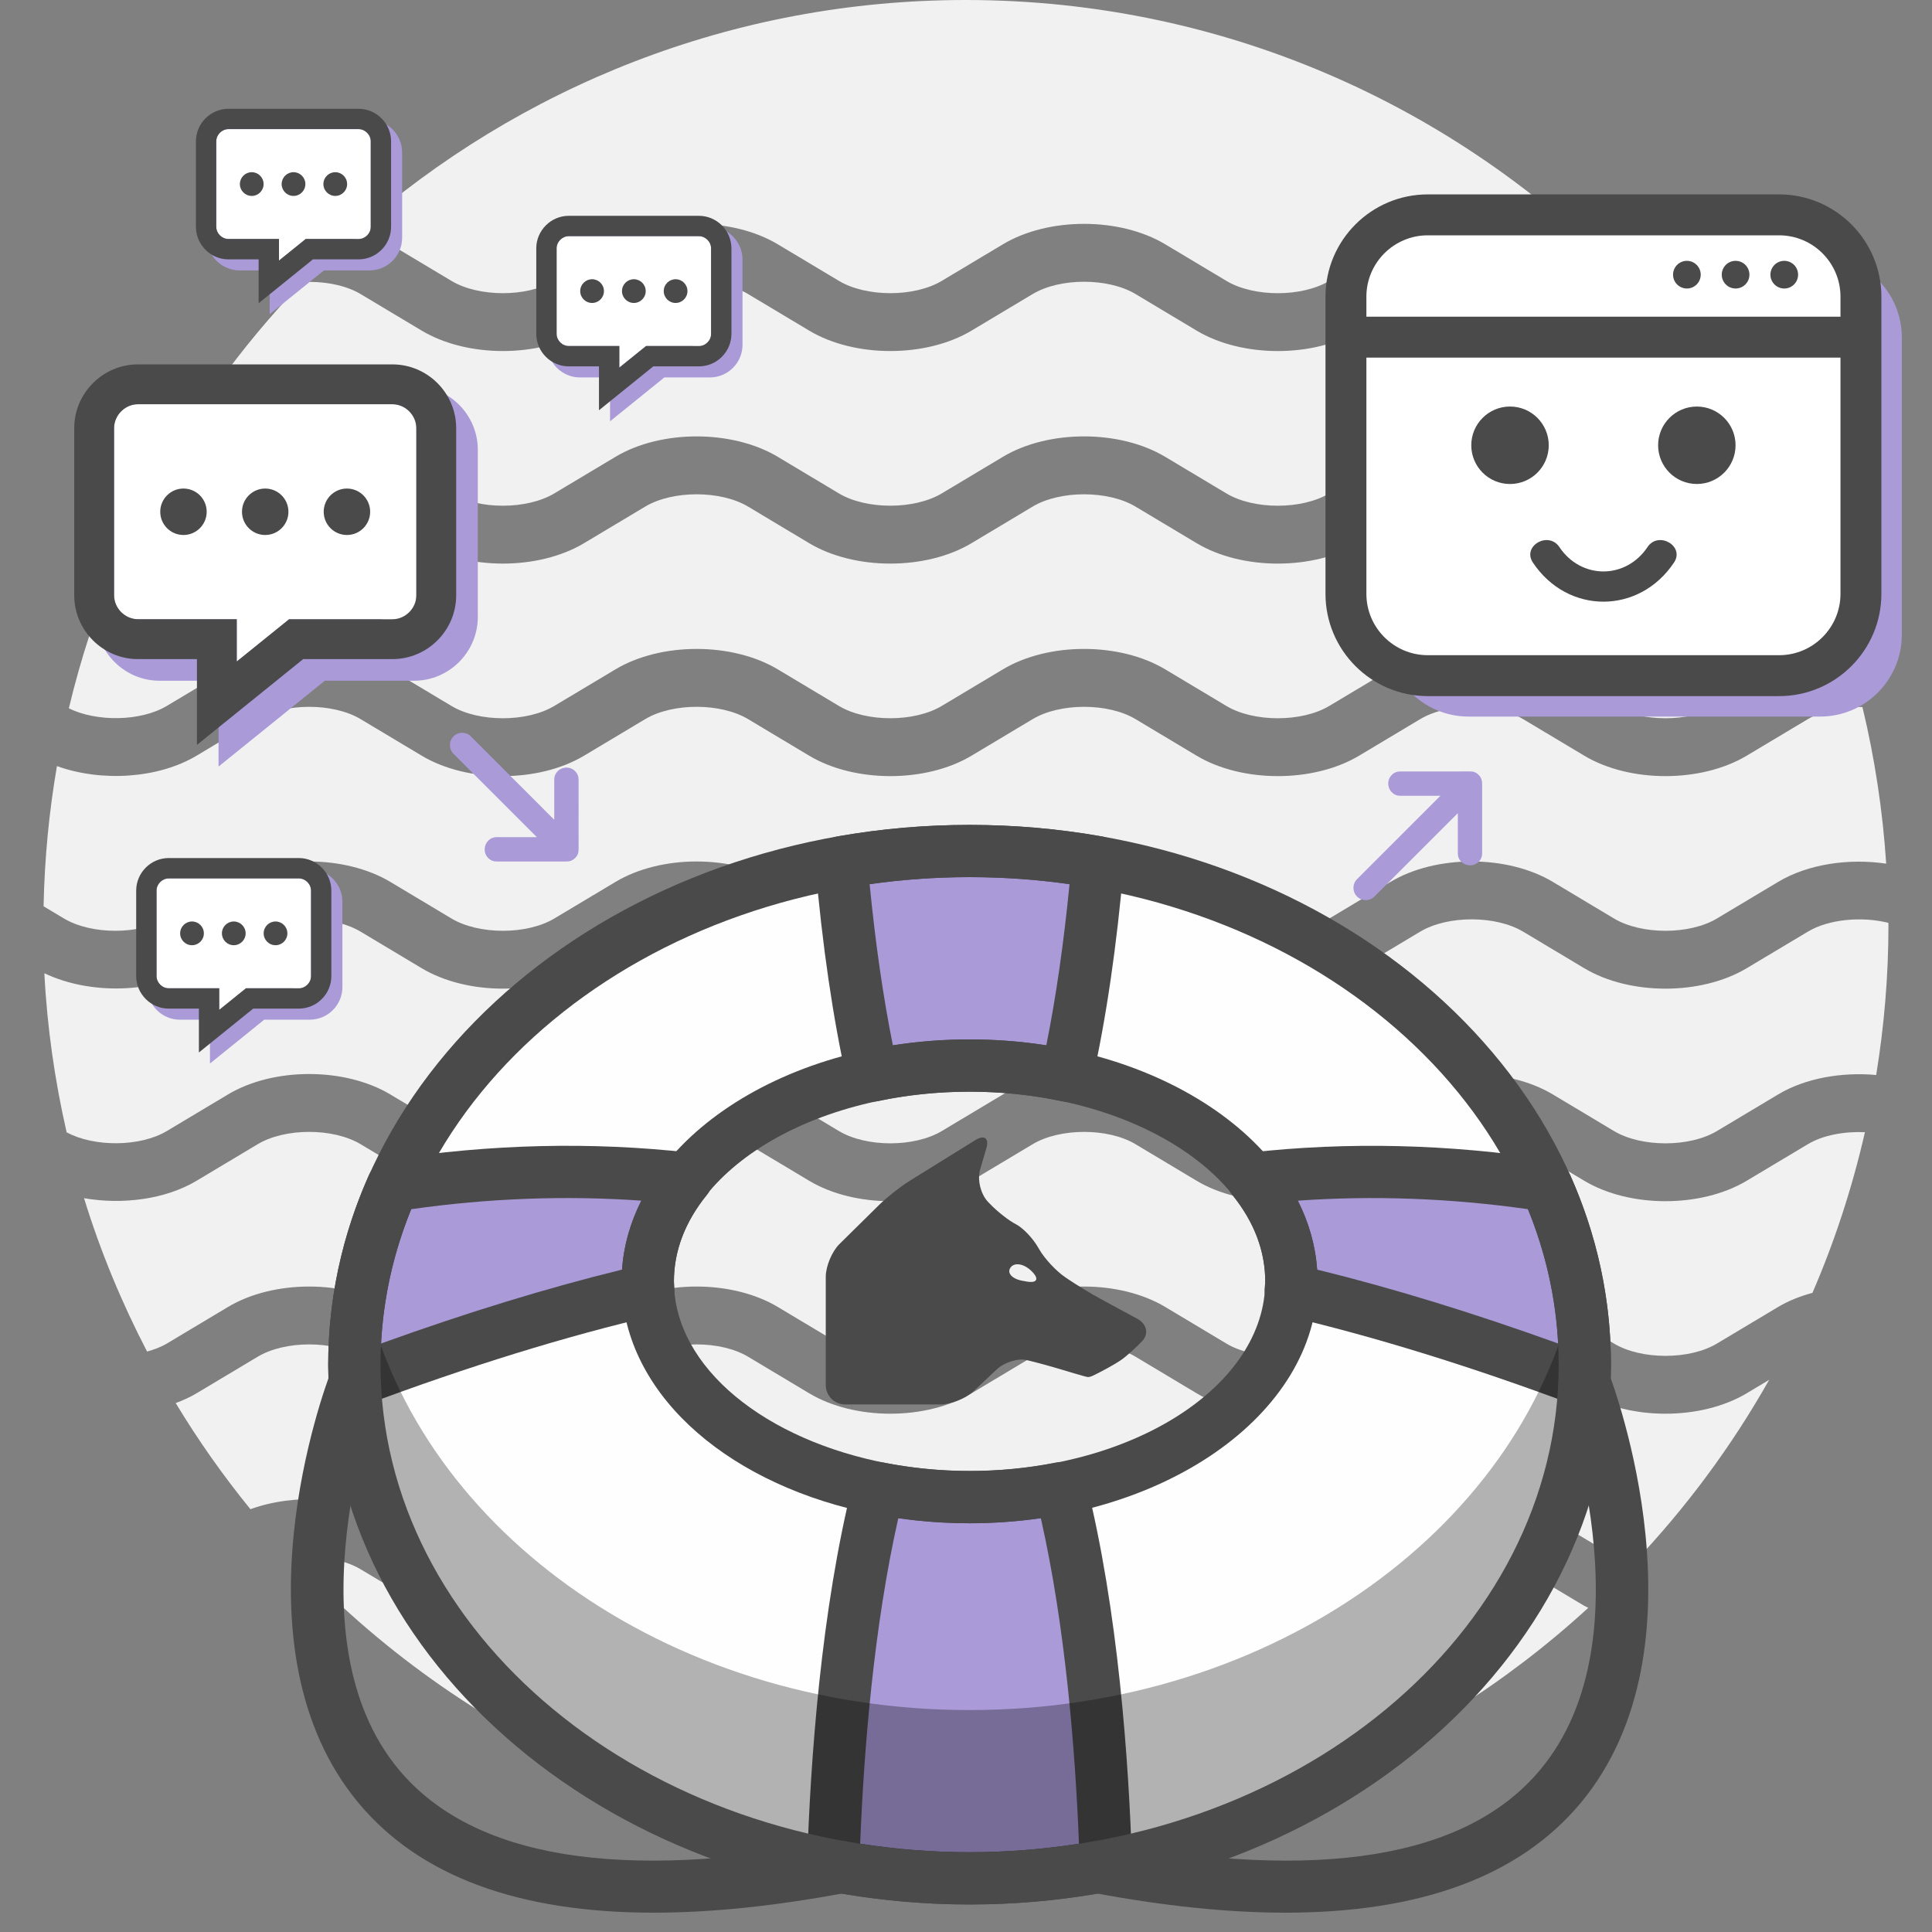 <?xml version="1.0" encoding="utf-8"?>
<!-- Generator: Adobe Illustrator 14.0.0, SVG Export Plug-In . SVG Version: 6.00 Build 43363)  -->
<!DOCTYPE svg PUBLIC "-//W3C//DTD SVG 1.1//EN" "http://www.w3.org/Graphics/SVG/1.1/DTD/svg11.dtd">
<svg version="1.1" id="Layer_1" xmlns="http://www.w3.org/2000/svg" xmlns:xlink="http://www.w3.org/1999/xlink" x="0px" y="0px"
	 width="100px" height="100px" viewBox="0 0 100 100" enable-background="new 0 0 100 100" xml:space="preserve">
<rect x="0" y="0" width="100" height="100" fill="#808080" stroke="none"/>
<g>
	<path fill="#F1F1F1" d="M97.742,47.766c-1.379-0.342-3.084-0.193-4.166,0.455l-3.17,1.896c-2.357,1.408-6.049,1.408-8.406-0.002
		l-3.164-1.893c-1.42-0.849-3.906-0.849-5.324-0.001l-3.168,1.895c-2.357,1.409-6.051,1.409-8.406,0l-3.164-1.895
		c-1.416-0.848-3.906-0.848-5.324,0.002l-3.162,1.891c-2.358,1.411-6.05,1.411-8.406,0l-3.161-1.891
		c-1.417-0.849-3.905-0.85-5.324-0.001l-3.165,1.893c-2.356,1.41-6.049,1.409-8.405,0l-3.163-1.893
		c-1.418-0.849-3.906-0.849-5.324,0l-3.165,1.893c-2.192,1.312-5.526,1.386-7.879,0.259c0.144,2.817,0.544,5.566,1.153,8.235
		c1.437,0.773,3.811,0.756,5.186-0.067l3.165-1.893c2.355-1.411,6.048-1.41,8.405,0l3.163,1.893c1.418,0.849,3.906,0.849,5.324,0
		l3.165-1.893c2.355-1.411,6.048-1.41,8.405,0.001l3.161,1.892c1.418,0.849,3.906,0.849,5.324,0l3.162-1.892
		c2.355-1.411,6.047-1.412,8.406-0.001l3.164,1.894c1.418,0.849,3.906,0.849,5.324,0l3.168-1.895c2.355-1.41,6.049-1.41,8.406,0.001
		l3.162,1.893c1.42,0.849,3.91,0.85,5.328,0.001l3.17-1.896c1.404-0.841,3.285-1.168,5.074-1.005
		c0.412-2.526,0.635-5.116,0.635-7.76C97.746,47.843,97.742,47.805,97.742,47.766z"/>
	<path fill="#F1F1F1" d="M93.576,59.222l-3.17,1.896c-2.357,1.408-6.049,1.408-8.406-0.002l-3.164-1.893
		c-1.42-0.849-3.906-0.849-5.324,0l-3.168,1.894c-2.357,1.409-6.051,1.409-8.406,0l-3.164-1.894
		c-1.416-0.848-3.906-0.849-5.324,0.001l-3.162,1.892c-2.358,1.41-6.05,1.41-8.406,0l-3.161-1.892
		c-1.417-0.849-3.905-0.85-5.324-0.001l-3.165,1.893c-2.356,1.41-6.049,1.409-8.405,0l-3.163-1.893
		c-1.418-0.849-3.906-0.849-5.324,0l-3.165,1.893c-1.605,0.961-3.825,1.25-5.825,0.902c0.85,2.763,1.952,5.414,3.263,7.938
		c0.373-0.104,0.725-0.235,1.022-0.414l3.165-1.893c2.355-1.411,6.048-1.41,8.405,0l3.163,1.893c1.418,0.849,3.906,0.849,5.324,0
		l3.165-1.893c2.355-1.411,6.048-1.41,8.405,0.001l3.161,1.892c1.418,0.849,3.906,0.849,5.324,0l3.162-1.892
		c2.355-1.411,6.047-1.412,8.406-0.001l3.164,1.894c1.418,0.849,3.906,0.849,5.324,0l3.168-1.895c2.355-1.41,6.049-1.41,8.406,0.001
		l3.162,1.893c1.42,0.849,3.91,0.85,5.328,0.001l3.17-1.896c0.531-0.318,1.137-0.555,1.775-0.729
		c1.148-2.656,2.059-5.438,2.717-8.317C95.457,58.556,94.355,58.755,93.576,59.222z"/>
	<path fill="#F1F1F1" d="M8.633,25.539l3.165-1.893c2.355-1.411,6.048-1.41,8.405,0l3.163,1.893c1.418,0.849,3.906,0.849,5.324,0
		l3.165-1.893c2.355-1.411,6.048-1.41,8.405,0l3.161,1.893c1.418,0.848,3.906,0.848,5.324,0l3.162-1.893
		c2.355-1.41,6.047-1.412,8.406,0l3.164,1.893c1.418,0.85,3.906,0.85,5.324,0l3.168-1.894c2.355-1.41,6.049-1.41,8.406,0.001
		l3.162,1.893c1.42,0.849,3.91,0.85,5.328,0.001l2.523-1.51c-1.195-2.081-2.539-4.063-4.023-5.932
		C85.494,18.326,83.482,18,82,17.113l-3.164-1.893c-1.42-0.85-3.906-0.85-5.324-0.001l-3.168,1.894c-2.357,1.41-6.051,1.409-8.406,0
		l-3.164-1.894c-1.416-0.848-3.906-0.849-5.324,0.001l-3.162,1.892c-2.358,1.41-6.05,1.41-8.406,0l-3.161-1.892
		c-1.417-0.848-3.905-0.85-5.324,0l-3.165,1.893c-2.356,1.41-6.049,1.408-8.405,0l-3.163-1.893c-0.79-0.473-1.91-0.673-2.994-0.619
		c-3.239,3.357-5.99,7.188-8.146,11.378C7.93,25.875,8.312,25.731,8.633,25.539z"/>
	<path fill="#F1F1F1" d="M90.406,72.118c-2.357,1.408-6.049,1.408-8.406-0.002l-3.164-1.893c-1.42-0.849-3.906-0.849-5.324,0
		l-3.168,1.894c-2.357,1.409-6.051,1.409-8.406,0l-3.164-1.894c-1.416-0.848-3.906-0.849-5.324,0.001l-3.162,1.892
		c-2.358,1.41-6.05,1.41-8.406,0l-3.161-1.892c-1.417-0.849-3.905-0.85-5.324-0.001l-3.165,1.893c-2.356,1.41-6.049,1.409-8.405,0
		l-3.163-1.893c-1.418-0.849-3.906-0.849-5.324,0l-3.165,1.893c-0.334,0.2-0.699,0.363-1.08,0.507
		c1.161,1.925,2.456,3.759,3.867,5.493c2.29-0.833,5.243-0.662,7.243,0.534l3.163,1.893c1.418,0.849,3.906,0.849,5.324,0
		l3.165-1.893c2.355-1.411,6.048-1.41,8.405,0.001l3.161,1.892c1.418,0.849,3.906,0.849,5.324,0l3.162-1.892
		c2.355-1.411,6.047-1.412,8.406-0.001l3.164,1.894c1.418,0.849,3.906,0.849,5.324,0l3.168-1.895c2.355-1.41,6.049-1.41,8.406,0.001
		l3.162,1.893c0.285,0.171,0.621,0.297,0.977,0.399c2.725-2.859,5.098-6.055,7.055-9.521L90.406,72.118z"/>
	<path fill="#F1F1F1" d="M8.633,36.539l3.165-1.893c2.355-1.41,6.048-1.41,8.405,0l3.163,1.893c1.418,0.85,3.906,0.85,5.324,0
		l3.165-1.893c2.355-1.41,6.048-1.41,8.405,0.001l3.161,1.892c1.418,0.849,3.906,0.849,5.324,0l3.162-1.892
		c2.355-1.411,6.047-1.412,8.406-0.001l3.164,1.894c1.418,0.849,3.906,0.849,5.324,0l3.168-1.894c2.355-1.41,6.049-1.41,8.406,0
		l3.162,1.893c1.42,0.85,3.91,0.85,5.328,0.002l3.17-1.896c1.008-0.604,2.266-0.932,3.555-1.019
		c-0.746-2.404-1.686-4.723-2.783-6.948l-2.402,1.438c-2.357,1.408-6.049,1.408-8.406-0.002l-3.164-1.893
		c-1.42-0.849-3.906-0.85-5.324,0l-3.168,1.894c-2.357,1.409-6.051,1.409-8.406-0.001l-3.164-1.893c-1.416-0.848-3.906-0.85-5.324,0
		l-3.162,1.893c-2.358,1.41-6.05,1.41-8.406,0l-3.161-1.893c-1.417-0.848-3.905-0.85-5.324,0l-3.165,1.893
		c-2.356,1.41-6.049,1.409-8.405,0l-3.163-1.893c-1.418-0.849-3.906-0.849-5.324,0l-3.165,1.893
		c-1.166,0.697-2.66,1.047-4.156,1.055c-1.019,2.402-1.836,4.908-2.455,7.493C5.007,37.376,7.292,37.342,8.633,36.539z"/>
	<path fill="#F1F1F1" d="M93.576,37.221l-3.17,1.895c-2.357,1.408-6.049,1.408-8.406-0.002l-3.164-1.893
		c-1.42-0.848-3.906-0.849-5.324,0l-3.168,1.895c-2.357,1.408-6.051,1.408-8.406-0.001l-3.164-1.894
		c-1.416-0.848-3.906-0.849-5.324,0.001l-3.162,1.892c-2.358,1.41-6.05,1.41-8.406,0l-3.161-1.892
		c-1.417-0.849-3.905-0.85-5.324-0.001l-3.165,1.893c-2.356,1.41-6.049,1.41-8.405,0l-3.163-1.893c-1.418-0.848-3.906-0.848-5.324,0
		l-3.165,1.893c-1.995,1.193-4.938,1.365-7.227,0.539c-0.408,2.364-0.643,4.787-0.692,7.257l1.055,0.631
		c1.418,0.849,3.906,0.849,5.324,0l3.165-1.893c2.355-1.411,6.048-1.41,8.405,0l3.163,1.893c1.418,0.849,3.906,0.849,5.324,0
		l3.165-1.893c2.355-1.411,6.048-1.411,8.405,0.001l3.161,1.891c1.418,0.85,3.906,0.85,5.324,0l3.162-1.891
		c2.355-1.412,6.047-1.412,8.406-0.002l3.164,1.895c1.418,0.848,3.906,0.848,5.324,0l3.168-1.895c2.355-1.41,6.049-1.41,8.406,0.001
		l3.162,1.893c1.42,0.849,3.91,0.85,5.328,0.001l3.17-1.896c1.541-0.923,3.654-1.229,5.592-0.943
		c-0.182-2.774-0.598-5.483-1.23-8.109C95.369,36.568,94.324,36.773,93.576,37.221z"/>
	<path fill="#F1F1F1" d="M82,83.117l-3.164-1.893c-1.42-0.849-3.906-0.849-5.324,0l-3.168,1.894c-2.357,1.409-6.051,1.409-8.406,0
		l-3.164-1.894c-1.416-0.848-3.906-0.849-5.324,0.001l-3.162,1.892c-2.358,1.41-6.05,1.41-8.406,0l-3.161-1.892
		c-1.417-0.849-3.905-0.85-5.324-0.001l-3.165,1.893c-2.356,1.41-6.049,1.409-8.405,0l-3.163-1.893
		c-0.91-0.545-2.261-0.735-3.486-0.58c8.711,9.301,21.079,15.119,34.81,15.119c12.418,0,23.729-4.755,32.223-12.544
		C82.141,83.183,82.064,83.156,82,83.117z"/>
	<path fill="#F1F1F1" d="M20.204,12.646l3.163,1.893c1.418,0.848,3.906,0.848,5.324,0l3.165-1.893c2.355-1.412,6.048-1.411,8.405,0
		l3.161,1.892c1.418,0.849,3.906,0.849,5.324,0l3.162-1.892c2.355-1.411,6.047-1.412,8.406-0.001l3.164,1.894
		c1.418,0.849,3.906,0.849,5.324,0l3.168-1.895c2.355-1.41,6.049-1.41,8.406,0.002l3.162,1.893c0.328,0.195,0.717,0.341,1.133,0.446
		C75.965,5.763,63.65,0,49.986,0C37.902,0,26.875,4.509,18.463,11.928C19.087,12.102,19.681,12.334,20.204,12.646z"/>
</g>
<g>
	<path id="Fill-1" fill="#FEFEFE" d="M50.186,77.492c-7.439,0-13.738-3.27-15.877-7.783c-0.506-1.068-0.779-2.206-0.779-3.387
		c0-6.171,7.457-11.17,16.656-11.17s16.657,4.999,16.657,11.17C66.843,72.49,59.386,77.492,50.186,77.492 M50.186,44.047
		c-17.587,0-31.845,11.904-31.845,26.587c0,14.685,14.258,26.589,31.845,26.589c17.585,0,31.843-11.904,31.843-26.589
		C82.029,55.951,67.771,44.047,50.186,44.047"/>
	<path id="Fill-5" fill="#AA9AD8" d="M57.244,96.559c-0.16-5.032-0.683-12.902-2.346-19.527c-1.496,0.295-3.074,0.461-4.713,0.461
		c-1.639,0-3.216-0.167-4.711-0.464c-1.664,6.626-2.188,14.496-2.347,19.53c2.271,0.429,4.631,0.664,7.058,0.664
		C52.613,97.223,54.975,96.987,57.244,96.559"/>
	<path id="Fill-7" fill="#4A4A4A" d="M44.522,95.428c3.762,0.588,7.568,0.588,11.325,0c-0.19-4.816-0.697-11.2-1.974-16.851
		c-2.439,0.353-4.925,0.354-7.377-0.001C45.221,84.228,44.713,90.612,44.522,95.428 M50.185,98.575
		c-2.434,0-4.892-0.232-7.309-0.688c-0.655-0.124-1.122-0.706-1.102-1.371c0.17-5.379,0.72-13.184,2.387-19.816
		c0.175-0.698,0.866-1.14,1.574-0.997c2.944,0.579,5.98,0.577,8.902,0.002c0.709-0.143,1.398,0.299,1.574,0.996
		c1.665,6.631,2.216,14.436,2.386,19.815c0.021,0.665-0.445,1.247-1.101,1.371C55.079,98.343,52.619,98.575,50.185,98.575"/>
	<path id="Fill-9" fill="#AA9AD8" d="M43.547,44.63c0.308,3.549,0.807,7.433,1.617,11.041c1.585-0.335,3.271-0.519,5.022-0.519
		c1.751,0,3.437,0.184,5.022,0.519c0.809-3.608,1.309-7.492,1.614-11.041c-2.142-0.379-4.36-0.583-6.636-0.583
		C47.909,44.047,45.689,44.25,43.547,44.63"/>
	<path id="Fill-11" fill="#4A4A4A" d="M50.186,53.801c1.34,0,2.669,0.102,3.97,0.305c0.502-2.49,0.903-5.285,1.203-8.34
		c-3.422-0.487-6.926-0.487-10.347,0c0.299,3.057,0.702,5.851,1.203,8.34C47.515,53.902,48.846,53.801,50.186,53.801 M55.208,57.023
		c-0.092,0-0.187-0.011-0.282-0.029c-3.064-0.651-6.415-0.651-9.48,0c-0.725,0.15-1.441-0.305-1.603-1.026
		c-0.725-3.233-1.278-7.01-1.644-11.22c-0.06-0.698,0.422-1.327,1.112-1.448c4.521-0.802,9.227-0.802,13.748,0
		c0.689,0.12,1.172,0.75,1.112,1.446c-0.365,4.21-0.916,7.985-1.644,11.222C56.388,56.596,55.828,57.023,55.208,57.023"/>
	<path id="Fill-13" fill="#AA9AD8" d="M33.528,66.321c0-1.925,0.728-3.738,2.008-5.319c-4.359-0.491-9.468-0.527-15.199,0.36
		c-1.288,2.887-1.996,6.01-1.996,9.271c0,0.283,0.015,0.562,0.025,0.844c4.558-1.705,9.886-3.465,15.188-4.698
		C33.546,66.627,33.528,66.476,33.528,66.321"/>
	<path id="Fill-15" fill="#4A4A4A" d="M21.284,62.588c-0.915,2.245-1.437,4.576-1.56,6.951c4.42-1.595,8.603-2.876,12.473-3.824
		c0.084-1.224,0.421-2.427,0.994-3.569C29.288,61.87,25.292,62.018,21.284,62.588 M18.368,72.83c-0.264,0-0.524-0.077-0.749-0.228
		c-0.364-0.241-0.587-0.641-0.604-1.074l-0.008-0.188c-0.009-0.235-0.019-0.469-0.019-0.706c0-3.376,0.71-6.68,2.111-9.823
		c0.187-0.421,0.575-0.716,1.029-0.786c5.252-0.813,10.488-0.938,15.56-0.368c0.492,0.055,0.912,0.373,1.101,0.831
		c0.189,0.455,0.111,0.978-0.199,1.363c-1.133,1.398-1.708,2.902-1.708,4.472c0,0.072,0.008,0.146,0.012,0.219l0.011,0.155
		c0.044,0.655-0.398,1.25-1.044,1.4c-4.565,1.062-9.62,2.624-15.018,4.645C18.688,72.802,18.528,72.83,18.368,72.83"/>
	<path id="Fill-17" fill="#AA9AD8" d="M64.834,61.002c1.281,1.581,2.009,3.394,2.009,5.319c0,0.154-0.025,0.304-0.034,0.456
		c5.305,1.234,10.637,2.994,15.196,4.699c0.012-0.28,0.024-0.56,0.024-0.843c0-3.263-0.707-6.384-1.994-9.273
		C74.303,60.474,69.194,60.511,64.834,61.002"/>
	<path id="Fill-19" fill="#4A4A4A" d="M68.176,65.715c3.867,0.948,8.051,2.23,12.473,3.824c-0.122-2.374-0.646-4.705-1.561-6.952
		c-4.011-0.569-8.002-0.716-11.908-0.441C67.754,63.288,68.092,64.493,68.176,65.715 M82.005,72.831
		c-0.162,0-0.32-0.029-0.474-0.089c-5.404-2.021-10.463-3.585-15.029-4.646c-0.643-0.148-1.083-0.738-1.045-1.396
		c0.005-0.079,0.014-0.157,0.022-0.238c0.003-0.044,0.009-0.093,0.009-0.139c0-1.565-0.573-3.071-1.705-4.471
		c-0.312-0.386-0.389-0.908-0.201-1.364c0.188-0.457,0.61-0.775,1.101-0.83c5.074-0.569,10.31-0.445,15.562,0.369
		c0.453,0.07,0.843,0.366,1.027,0.786c1.402,3.145,2.111,6.449,2.111,9.822c0,0.237-0.009,0.471-0.018,0.706l-0.009,0.188
		c-0.016,0.435-0.239,0.833-0.603,1.075C82.529,72.754,82.27,72.831,82.005,72.831"/>
	<path id="Fill-21" fill="#010201" fill-opacity="0.3" d="M50.186,88.513c-15.811,0-28.921-9.62-31.411-22.233
		c-0.281,1.419-0.434,2.872-0.434,4.354c0,14.686,14.258,26.589,31.845,26.589c17.585,0,31.843-11.903,31.843-26.589
		c0-1.482-0.151-2.936-0.432-4.354C79.108,78.893,65.995,88.513,50.186,88.513"/>
	<path id="Fill-23" fill="#4A4A4A" d="M33.835,99c-6.994,0-12.107-1.89-15.257-5.654c-6.782-8.109-1.719-21.641-1.5-22.214
		c0.267-0.696,1.049-1.044,1.746-0.78c0.697,0.267,1.048,1.048,0.782,1.744c-0.047,0.125-4.713,12.633,1.055,19.521
		c3.818,4.558,11.436,5.801,22.637,3.695c0.729-0.145,1.443,0.343,1.58,1.076c0.139,0.734-0.345,1.442-1.078,1.58
		C40.138,98.655,36.816,99,33.835,99"/>
	<path id="Fill-28" fill="#4A4A4A" d="M66.535,99c-2.981,0-6.303-0.345-9.963-1.031c-0.732-0.138-1.218-0.846-1.078-1.58
		c0.139-0.733,0.853-1.221,1.579-1.076c11.206,2.105,18.827,0.862,22.642-3.702c5.778-6.904,1.098-19.387,1.052-19.515
		c-0.267-0.696,0.082-1.478,0.78-1.744c0.695-0.266,1.48,0.083,1.747,0.78c0.218,0.573,5.28,14.104-1.5,22.214
		C78.644,97.109,73.53,99,66.535,99"/>
	<path id="Fill-3" fill="#4A4A4A" d="M50.186,56.504c-8.439,0-15.304,4.404-15.304,9.817c0,0.956,0.218,1.899,0.65,2.81
		c1.957,4.127,7.98,7.009,14.653,7.009c8.439,0,15.304-4.405,15.304-9.818S58.625,56.504,50.186,56.504 M50.186,78.845
		c-7.801,0-14.676-3.438-17.101-8.557c-0.604-1.275-0.91-2.61-0.91-3.967c0-6.905,8.078-12.521,18.011-12.521
		c9.93,0,18.01,5.615,18.01,12.521C68.196,73.226,60.116,78.845,50.186,78.845 M50.186,45.399
		c-16.813,0-30.491,11.321-30.491,25.236s13.678,25.236,30.491,25.236c16.814,0,30.491-11.321,30.491-25.236
		S67,45.399,50.186,45.399 M50.186,98.575c-18.305,0-33.198-12.534-33.198-27.94c0-15.405,14.893-27.939,33.198-27.939
		c18.306,0,33.197,12.534,33.197,27.939C83.383,86.041,68.492,98.575,50.186,98.575"/>
</g>
<g>
	<path fill="#AA9AD8" d="M23.472,39.016l4.316,4.316h-2.077c-0.178,0-0.325,0.063-0.44,0.18c-0.222,0.222-0.268,0.633,0,0.899
		c0.119,0.12,0.267,0.181,0.44,0.18h3.578c0.147,0,0.313-0.016,0.478-0.18c0.164-0.163,0.181-0.306,0.181-0.471l-0.001-3.585
		c0.001-0.174-0.06-0.321-0.18-0.441c-0.267-0.267-0.678-0.221-0.899,0c-0.116,0.117-0.18,0.264-0.18,0.441v2.077l-4.316-4.317
		c-0.248-0.248-0.651-0.248-0.899,0C23.224,38.364,23.224,38.768,23.472,39.016z"/>
	<path fill="#AA9AD8" d="M71.141,46.405l4.316-4.316v2.077c0,0.178,0.062,0.325,0.18,0.44c0.221,0.222,0.633,0.268,0.898,0
		c0.121-0.119,0.182-0.267,0.18-0.44v-3.578c0-0.147-0.016-0.313-0.18-0.478c-0.162-0.164-0.305-0.181-0.471-0.181l-3.584,0.001
		c-0.174-0.001-0.322,0.06-0.441,0.18c-0.268,0.267-0.221,0.678,0,0.899c0.117,0.116,0.264,0.18,0.441,0.18h2.076l-4.316,4.316
		c-0.248,0.248-0.248,0.651,0,0.899S70.893,46.653,71.141,46.405z"/>
</g>
<g>
	<path fill="#FFFFFF" d="M21.549,30.814L21.549,30.814c0,0.671-0.567,1.238-1.237,1.238h-4.62h-0.728l-0.567,0.458l-2.142,1.729
		v-0.125"/>
	<path fill="#AA9AD8" d="M21.431,19.981H8.26c-1.814,0-3.3,1.485-3.3,3.299v8.654c0,1.816,1.486,3.301,3.3,3.301h3.053v4.441
		l5.499-4.441h4.619c1.815,0,3.3-1.485,3.3-3.301V23.28C24.731,21.466,23.246,19.981,21.431,19.981z"/>
	<path fill="#FFFFFF" d="M19.692,32.052h-4.728l-2.709,2.188v-2.188h-2.062H7.142c-0.671,0-1.237-0.566-1.237-1.238v-8.653
		c0-0.67,0.566-1.238,1.237-1.238h13.17c0.671,0,1.237,0.567,1.237,1.238v8.653C21.549,32.528,19.692,32.052,19.692,32.052z"/>
	<g>
		<path fill="#4A4A4A" d="M20.312,18.861H7.141c-1.814,0-3.299,1.485-3.299,3.3v8.653c0,1.816,1.485,3.301,3.299,3.301h3.053v4.441
			l5.499-4.441h4.62c1.814,0,3.299-1.485,3.299-3.301v-8.653C23.611,20.346,22.126,18.861,20.312,18.861z M21.549,30.814
			c0,0.671-0.567,1.238-1.237,1.238h-4.62h-0.728l-0.567,0.458l-2.142,1.729v-0.125v-2.063h-2.062H7.142
			c-0.671,0-1.237-0.566-1.237-1.238v-8.653c0-0.67,0.566-1.238,1.237-1.238h13.17c0.671,0,1.237,0.567,1.237,1.238V30.814
			L21.549,30.814z"/>
		<circle fill="#4A4A4A" cx="9.496" cy="26.489" r="1.202"/>
		<circle fill="#4A4A4A" cx="13.727" cy="26.489" r="1.202"/>
		<circle fill="#4A4A4A" cx="17.957" cy="26.489" r="1.202"/>
	</g>
</g>
<g>
	<path fill="#FFFFFF" d="M36.805,17.277L36.805,17.277c0,0.343-0.29,0.633-0.633,0.633h-2.36H33.44l-0.289,0.233l-1.095,0.884
		v-0.064"/>
	<path fill="#AA9AD8" d="M36.745,11.742h-6.729c-0.927,0-1.686,0.759-1.686,1.686v4.422c0,0.928,0.759,1.686,1.686,1.686h1.56v2.27
		l2.81-2.27h2.36c0.927,0,1.686-0.758,1.686-1.686v-4.422C38.43,12.501,37.671,11.742,36.745,11.742z"/>
	<path fill="#FFFFFF" d="M35.856,17.91H33.44l-1.384,1.117V17.91h-1.054h-1.559c-0.343,0-0.633-0.29-0.633-0.633v-4.421
		c0-0.343,0.29-0.632,0.633-0.632h6.729c0.343,0,0.633,0.289,0.633,0.632v4.421C36.805,18.152,35.856,17.91,35.856,17.91z"/>
	<g>
		<path fill="#4A4A4A" d="M36.172,11.17h-6.729c-0.927,0-1.686,0.76-1.686,1.687v4.421c0,0.928,0.759,1.686,1.686,1.686h1.56v2.27
			l2.81-2.27h2.36c0.928,0,1.686-0.758,1.686-1.686v-4.421C37.858,11.93,37.1,11.17,36.172,11.17z M36.805,17.277
			c0,0.343-0.29,0.633-0.633,0.633h-2.36H33.44l-0.289,0.233l-1.095,0.884v-0.064V17.91h-1.054h-1.559
			c-0.343,0-0.633-0.29-0.633-0.633v-4.421c0-0.343,0.29-0.632,0.633-0.632h6.729c0.343,0,0.633,0.289,0.633,0.632V17.277
			L36.805,17.277z"/>
		<circle fill="#4A4A4A" cx="30.646" cy="15.067" r="0.614"/>
		<circle fill="#4A4A4A" cx="32.808" cy="15.067" r="0.614"/>
		<circle fill="#4A4A4A" cx="34.969" cy="15.067" r="0.614"/>
	</g>
</g>
<g>
	<path fill="#FFFFFF" d="M19.189,11.737L19.189,11.737c0,0.343-0.29,0.632-0.633,0.632h-2.36h-0.372l-0.289,0.234l-1.095,0.884
		v-0.063"/>
	<path fill="#AA9AD8" d="M19.128,6.202h-6.729c-0.927,0-1.686,0.759-1.686,1.687v4.42c0,0.928,0.759,1.687,1.686,1.687h1.56v2.27
		l2.81-2.27h2.36c0.927,0,1.686-0.759,1.686-1.687v-4.42C20.814,6.961,20.055,6.202,19.128,6.202z"/>
	<path fill="#FFFFFF" d="M18.24,12.369h-2.416l-1.384,1.118v-1.118h-1.054h-1.559c-0.343,0-0.633-0.289-0.633-0.632V7.316
		c0-0.343,0.29-0.633,0.633-0.633h6.729c0.343,0,0.633,0.29,0.633,0.633v4.421C19.189,12.612,18.24,12.369,18.24,12.369z"/>
	<g>
		<path fill="#4A4A4A" d="M18.556,5.631h-6.729c-0.927,0-1.686,0.758-1.686,1.686v4.421c0,0.927,0.759,1.687,1.686,1.687h1.56v2.27
			l2.81-2.27h2.36c0.928,0,1.686-0.76,1.686-1.687V7.316C20.242,6.389,19.484,5.631,18.556,5.631z M19.189,11.737
			c0,0.343-0.29,0.632-0.633,0.632h-2.36h-0.372l-0.289,0.234l-1.095,0.884v-0.063v-1.055h-1.054h-1.559
			c-0.343,0-0.633-0.289-0.633-0.632V7.316c0-0.343,0.29-0.633,0.633-0.633h6.729c0.343,0,0.633,0.29,0.633,0.633V11.737
			L19.189,11.737z"/>
		<circle fill="#4A4A4A" cx="13.03" cy="9.527" r="0.614"/>
		<circle fill="#4A4A4A" cx="15.192" cy="9.527" r="0.614"/>
		<circle fill="#4A4A4A" cx="17.353" cy="9.527" r="0.614"/>
	</g>
</g>
<g>
	<path fill="#FFFFFF" d="M16.097,50.52L16.097,50.52c0,0.343-0.29,0.633-0.633,0.633h-2.36h-0.372l-0.289,0.233l-1.095,0.884v-0.064
		"/>
	<path fill="#AA9AD8" d="M16.037,44.984H9.307c-0.927,0-1.686,0.759-1.686,1.686v4.422c0,0.928,0.759,1.686,1.686,1.686h1.56v2.27
		l2.81-2.27h2.36c0.927,0,1.686-0.758,1.686-1.686V46.67C17.722,45.743,16.963,44.984,16.037,44.984z"/>
	<path fill="#FFFFFF" d="M15.148,51.152h-2.416l-1.384,1.117v-1.117h-1.054H8.736c-0.343,0-0.633-0.29-0.633-0.633v-4.421
		c0-0.343,0.29-0.632,0.633-0.632h6.729c0.343,0,0.633,0.289,0.633,0.632v4.421C16.097,51.395,15.148,51.152,15.148,51.152z"/>
	<g>
		<path fill="#4A4A4A" d="M15.464,44.412H8.735c-0.927,0-1.686,0.76-1.686,1.687v4.421c0,0.928,0.759,1.686,1.686,1.686h1.56v2.27
			l2.81-2.27h2.36c0.928,0,1.686-0.758,1.686-1.686v-4.421C17.15,45.172,16.392,44.412,15.464,44.412z M16.097,50.52
			c0,0.343-0.29,0.633-0.633,0.633h-2.36h-0.372l-0.289,0.233l-1.095,0.884v-0.064v-1.053h-1.054H8.736
			c-0.343,0-0.633-0.29-0.633-0.633v-4.421c0-0.343,0.29-0.632,0.633-0.632h6.729c0.343,0,0.633,0.289,0.633,0.632V50.52
			L16.097,50.52z"/>
		<circle fill="#4A4A4A" cx="9.938" cy="48.31" r="0.614"/>
		<circle fill="#4A4A4A" cx="12.1" cy="48.31" r="0.614"/>
		<circle fill="#4A4A4A" cx="14.261" cy="48.31" r="0.614"/>
	</g>
</g>
<g>
	<path fill="#4A4A4A" d="M56.967,67.232c-0.484-0.262-1.252-0.729-1.706-1.038l-0.146-0.1c-0.454-0.31-1.051-0.952-1.325-1.429
		l-0.062-0.106c-0.274-0.477-0.79-1.014-1.146-1.194c-0.356-0.181-0.959-0.652-1.34-1.05l-0.101-0.104
		c-0.381-0.397-0.565-1.153-0.41-1.681l0.32-1.088c0.156-0.527-0.099-0.722-0.566-0.432l-3.405,2.112
		c-0.467,0.29-1.17,0.844-1.562,1.229l-2.065,2.037c-0.392,0.386-0.712,1.152-0.712,1.702v5.604c0,0.55,0.45,1,1,1h4.923
		c0.55,0,1.328-0.309,1.728-0.686l1.19-1.12c0.4-0.377,1.103-0.598,1.559-0.491s1.261,0.326,1.786,0.486c0,0,1.286,0.394,1.39,0.394
		s0.259-0.075,0.259-0.075c0.495-0.239,1.132-0.592,1.416-0.784c0.283-0.192,0.794-0.648,1.137-1.015
		c0.342-0.366,0.226-0.879-0.259-1.141L56.967,67.232z M52.308,65.604c0.205-0.281,0.693-0.196,1.086,0.189l0.015,0.016
		c0.393,0.386,0.271,0.621-0.271,0.523l-0.218-0.039C52.377,66.195,52.103,65.885,52.308,65.604z"/>
</g>
<g>
	<path fill="#AA9AD8" d="M98.438,32.855c0,2.338-1.896,4.235-4.234,4.235H76.019c-2.341,0-4.234-1.896-4.234-4.235V17.474
		c0-2.338,1.894-4.235,4.234-4.235h18.186c2.339,0,4.234,1.896,4.234,4.235V32.855z"/>
	<g>
		<path fill="#FFFFFF" d="M96.321,30.737c0,2.339-1.896,4.235-4.235,4.235H73.901c-2.341,0-4.235-1.896-4.235-4.235V15.356
			c0-2.339,1.895-4.235,4.235-4.235h18.185c2.339,0,4.235,1.896,4.235,4.235V30.737z"/>
		<path fill="#4A4A4A" d="M92.086,36.031H73.901c-2.92,0-5.294-2.376-5.294-5.294V15.356c0-2.919,2.374-5.294,5.294-5.294h18.185
			c2.918,0,5.294,2.375,5.294,5.294v15.381C97.38,33.655,95.004,36.031,92.086,36.031L92.086,36.031z M73.901,12.18
			c-1.752,0-3.177,1.425-3.177,3.176v15.381c0,1.751,1.425,3.176,3.177,3.176h18.185c1.752,0,3.177-1.425,3.177-3.176V15.356
			c0-1.751-1.425-3.176-3.177-3.176H73.901L73.901,12.18z"/>
	</g>
	<polygon fill="#4A4A4A" points="96.321,18.51 70.607,18.51 70.607,16.392 96.321,16.392 96.321,18.51 	"/>
	<circle fill="#4A4A4A" cx="78.158" cy="23.047" r="2.005"/>
	<circle fill="#4A4A4A" cx="87.828" cy="23.047" r="2.004"/>
	<circle fill="#4A4A4A" cx="87.313" cy="14.217" r="0.716"/>
	<circle fill="#4A4A4A" cx="89.834" cy="14.217" r="0.716"/>
	<circle fill="#4A4A4A" cx="92.353" cy="14.217" r="0.716"/>
	<path fill="#4A4A4A" d="M79.342,29.118c1.801,2.699,5.501,2.699,7.304,0c0.571-0.855-0.807-1.649-1.371-0.802
		c-1.125,1.683-3.438,1.683-4.562,0C80.146,27.469,78.771,28.263,79.342,29.118L79.342,29.118z"/>
</g>
</svg>

